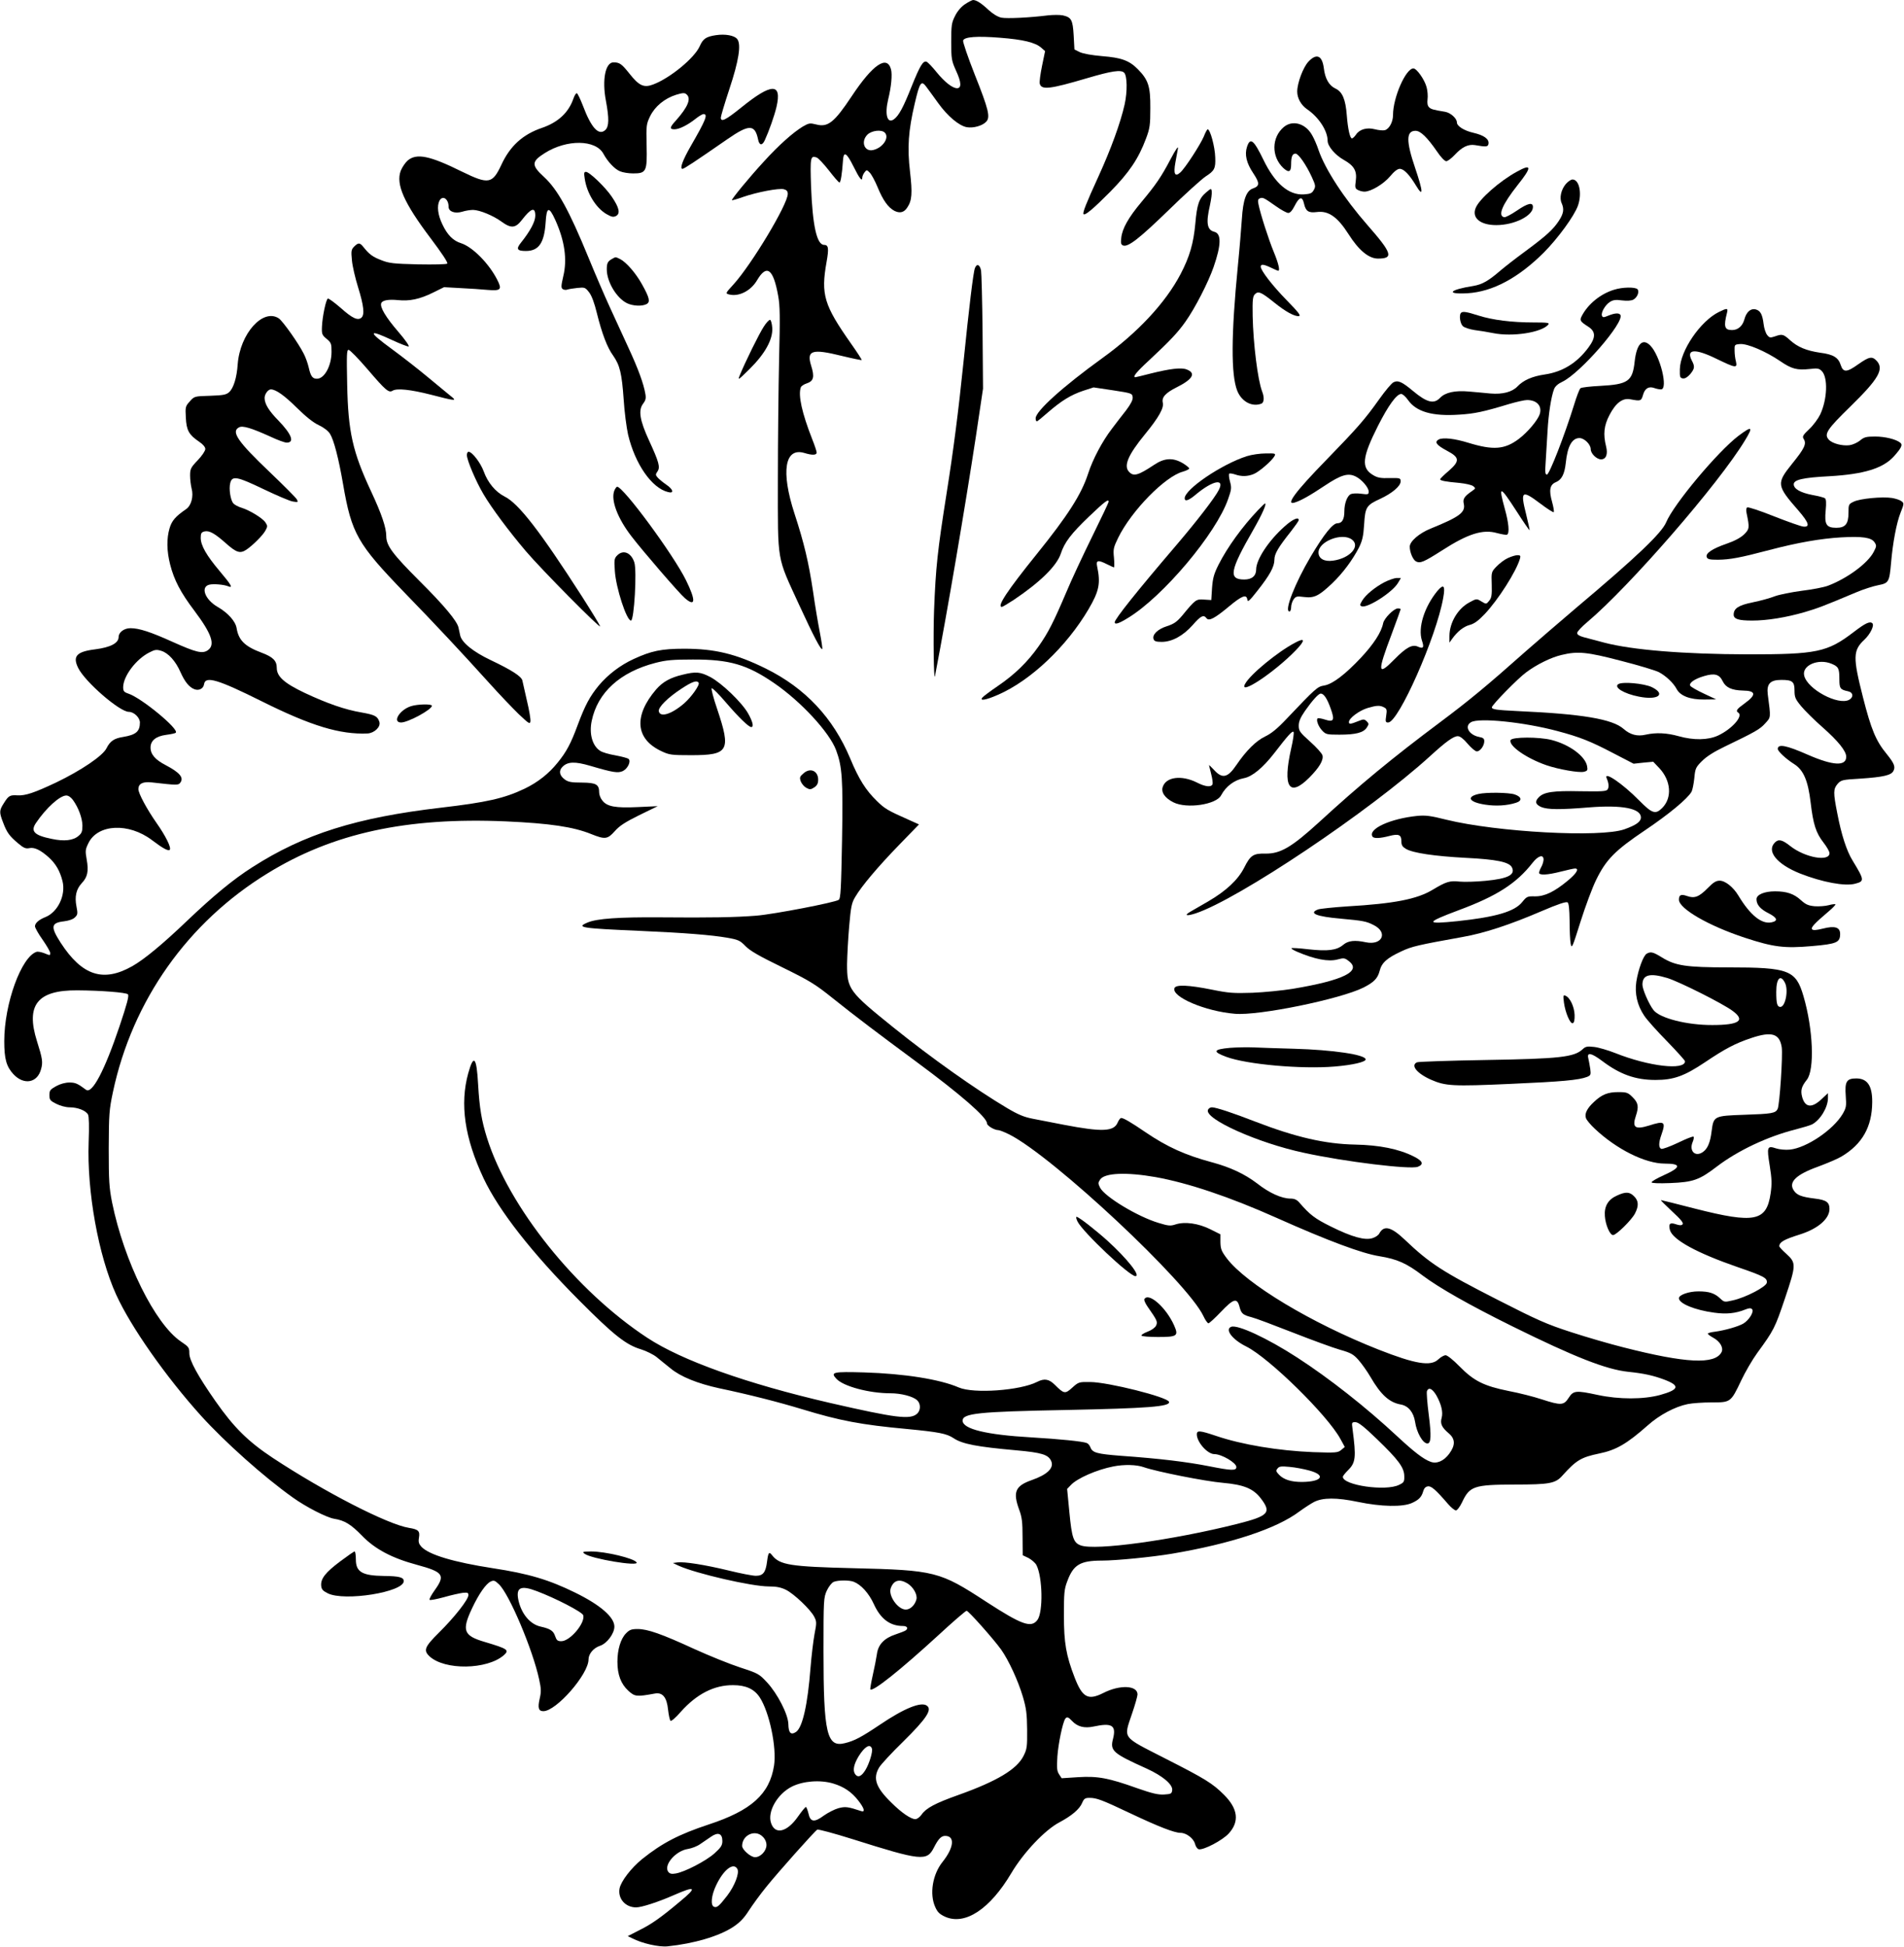 <?xml version="1.0" standalone="no"?>
<!DOCTYPE svg PUBLIC "-//W3C//DTD SVG 20010904//EN"
 "http://www.w3.org/TR/2001/REC-SVG-20010904/DTD/svg10.dtd">
<svg version="1.0" xmlns="http://www.w3.org/2000/svg"
 width="1252pt" height="1280pt" viewBox="0 0 1252 1280"
 preserveAspectRatio="xMidYMid meet">
<g transform="translate(0,1280) scale(0.1,-0.1)"
fill="#000000" stroke="none">
<path d="M6345 12772 c-25 -17 -50 -46 -65 -77 -23 -45 -25 -62 -25 -170 0
-114 2 -124 33 -193 34 -74 35 -112 5 -112 -30 0 -82 41 -134 105 -28 35 -58
66 -66 69 -23 9 -44 -27 -98 -161 -55 -139 -85 -195 -118 -218 -43 -30 -60 33
-37 130 21 85 28 165 19 199 -26 96 -120 32 -258 -176 -115 -173 -157 -207
-235 -186 -40 10 -47 9 -87 -14 -63 -38 -158 -122 -256 -230 -96 -104 -215
-249 -210 -254 2 -2 34 7 73 21 92 32 235 59 268 51 19 -5 26 -13 26 -31 0
-68 -236 -461 -356 -594 -55 -60 -55 -60 -29 -67 64 -16 143 24 184 95 63 106
106 74 138 -104 12 -66 13 -138 6 -415 -4 -184 -8 -544 -8 -800 0 -548 -9
-492 140 -817 96 -208 143 -298 152 -290 2 3 -5 52 -16 109 -11 56 -32 178
-45 271 -29 192 -58 315 -122 511 -90 277 -64 436 65 398 52 -16 81 -15 81 3
0 8 -13 47 -29 87 -68 173 -94 291 -75 342 3 8 21 20 40 26 44 15 51 42 28
115 -32 102 4 114 202 65 70 -17 129 -29 130 -27 2 2 -29 50 -70 108 -178 253
-199 322 -161 536 16 90 13 113 -16 113 -48 0 -76 126 -86 386 -6 190 -4 202
36 189 11 -3 47 -42 81 -85 34 -44 65 -80 70 -80 8 0 17 57 23 144 4 65 23 54
69 -38 40 -81 58 -103 58 -73 0 7 6 22 14 33 15 19 15 19 35 -1 11 -11 34 -53
51 -94 36 -88 70 -135 111 -157 36 -18 64 -11 85 22 31 46 34 94 18 234 -19
161 -11 271 31 450 33 141 43 155 77 108 13 -18 49 -66 78 -107 62 -86 136
-147 186 -157 44 -8 104 9 129 36 28 30 16 80 -76 311 -45 114 -79 214 -76
223 9 24 91 30 242 18 154 -12 231 -31 271 -65 l26 -23 -20 -97 c-11 -53 -18
-106 -15 -117 11 -43 67 -36 311 36 163 48 223 57 244 36 20 -20 22 -124 3
-209 -27 -120 -89 -291 -172 -473 -81 -177 -106 -240 -98 -248 10 -10 65 36
175 147 125 127 186 217 236 351 25 67 28 88 28 200 1 142 -13 185 -82 255
-56 57 -108 76 -235 86 -69 6 -124 16 -146 26 l-36 18 -5 92 c-6 103 -15 119
-71 132 -19 4 -63 4 -99 0 -119 -15 -267 -22 -305 -15 -24 5 -54 23 -84 50
-49 46 -81 66 -103 66 -7 -1 -31 -13 -53 -28z m-527 -844 c32 -32 -12 -99 -75
-114 -59 -15 -85 55 -39 101 28 27 92 35 114 13z"/>
<path d="M4709 12569 c-66 -10 -86 -23 -108 -73 -34 -77 -194 -209 -305 -251
-62 -24 -94 -9 -157 71 -51 64 -65 74 -105 74 -53 0 -76 -114 -50 -251 22
-118 21 -171 -4 -194 -43 -39 -92 14 -147 160 -17 44 -35 81 -40 82 -5 2 -15
-14 -22 -34 -32 -93 -100 -157 -208 -194 -126 -43 -209 -119 -266 -242 -59
-126 -84 -131 -258 -46 -214 106 -299 123 -358 74 -16 -14 -37 -45 -46 -68
-33 -88 21 -211 197 -444 73 -97 115 -160 109 -166 -5 -5 -86 -7 -193 -5 -161
4 -190 7 -242 28 -57 22 -78 38 -118 88 -22 27 -32 28 -59 1 -19 -19 -21 -29
-15 -89 3 -38 22 -119 41 -180 37 -119 44 -180 21 -199 -24 -20 -60 -3 -136
65 -41 35 -78 63 -84 61 -12 -4 -36 -116 -39 -185 -2 -49 1 -55 31 -80 30 -25
32 -32 32 -85 0 -91 -46 -177 -96 -177 -29 0 -41 16 -54 74 -6 26 -20 66 -32
89 -34 69 -140 218 -165 234 -104 68 -255 -101 -270 -302 -6 -88 -27 -156 -56
-183 -19 -17 -38 -21 -125 -24 -103 -3 -104 -3 -134 -37 -29 -32 -30 -37 -26
-107 4 -83 20 -112 86 -157 27 -18 42 -36 42 -49 0 -12 -22 -45 -50 -74 -46
-48 -50 -57 -50 -101 0 -26 5 -65 10 -85 14 -50 -2 -112 -36 -135 -71 -49 -94
-76 -109 -126 -20 -68 -19 -149 4 -239 26 -102 69 -184 159 -303 115 -153 140
-226 87 -261 -35 -23 -76 -13 -230 56 -146 66 -221 90 -277 90 -42 0 -78 -27
-78 -58 0 -40 -53 -68 -154 -81 -122 -15 -150 -45 -112 -122 45 -92 273 -289
333 -289 34 0 73 -38 73 -70 0 -59 -26 -81 -110 -95 -59 -9 -86 -27 -110 -75
-25 -50 -168 -146 -330 -224 -144 -68 -203 -88 -255 -85 -50 3 -59 -2 -90 -52
-30 -47 -31 -59 -4 -128 24 -64 41 -88 100 -137 34 -29 49 -35 72 -30 34 7 73
-12 128 -61 45 -41 73 -88 90 -156 23 -92 -31 -205 -114 -237 -42 -17 -67 -39
-67 -60 0 -9 22 -49 50 -88 27 -39 50 -78 50 -87 0 -18 1 -18 -41 -1 -19 7
-41 11 -49 8 -100 -33 -212 -341 -212 -587 0 -117 14 -167 60 -217 69 -74 158
-58 182 33 13 46 9 70 -27 184 -75 238 3 336 266 334 157 -1 320 -14 332 -26
9 -9 -6 -64 -55 -210 -98 -291 -180 -447 -220 -418 -56 42 -71 48 -110 48 -26
0 -60 -9 -87 -24 -39 -22 -44 -28 -44 -59 0 -31 5 -37 45 -57 25 -13 63 -23
87 -23 53 0 108 -21 122 -48 6 -12 8 -77 4 -180 -12 -325 64 -747 181 -1004
96 -211 327 -540 559 -797 157 -173 412 -401 602 -536 86 -62 223 -132 272
-140 69 -11 110 -36 183 -111 86 -89 198 -148 362 -192 173 -47 188 -67 117
-166 -23 -32 -38 -60 -34 -64 3 -4 45 4 93 17 48 14 104 26 125 29 32 3 37 1
37 -15 0 -29 -91 -145 -192 -245 -96 -95 -105 -118 -64 -157 99 -93 379 -89
489 7 38 34 26 42 -125 87 -140 41 -153 75 -84 221 45 96 92 162 122 176 21
10 28 8 55 -18 68 -64 223 -432 264 -624 14 -62 14 -84 4 -127 -14 -61 -8 -83
24 -83 85 0 297 243 297 340 0 37 33 76 76 90 45 15 94 80 94 126 0 62 -92
142 -257 223 -173 85 -306 125 -543 161 -258 40 -419 88 -469 141 -17 19 -21
31 -16 60 7 43 -3 54 -65 64 -140 22 -556 236 -896 460 -163 108 -256 200
-377 373 -116 166 -172 268 -172 315 0 37 -3 42 -55 77 -171 116 -374 527
-453 915 -19 97 -22 140 -22 355 1 227 3 254 28 372 128 600 491 1114 1016
1436 430 265 915 370 1566 342 291 -13 446 -36 564 -84 90 -36 106 -34 154 20
31 35 68 59 161 105 l121 59 -130 -6 c-149 -7 -203 3 -234 43 -12 14 -21 38
-21 52 0 54 -19 65 -113 66 -71 0 -91 4 -114 21 -35 26 -40 57 -14 83 34 34
81 36 183 6 149 -44 182 -49 214 -34 32 16 54 63 38 79 -6 6 -45 16 -87 24
-42 7 -87 20 -101 30 -51 33 -73 112 -55 197 39 187 187 321 419 381 70 18
113 22 245 22 242 1 357 -33 534 -154 177 -121 365 -324 409 -442 40 -108 46
-187 39 -592 -6 -323 -9 -383 -22 -392 -24 -17 -422 -94 -541 -104 -139 -11
-303 -14 -634 -11 -269 2 -415 -8 -476 -34 -79 -33 -44 -38 346 -55 295 -13
468 -27 572 -45 73 -13 84 -18 120 -55 30 -31 89 -65 241 -139 181 -89 216
-110 332 -203 150 -120 297 -231 550 -418 290 -214 465 -366 465 -405 0 -16
49 -45 75 -45 8 0 41 -13 73 -29 289 -147 1171 -972 1275 -1193 12 -26 27 -47
33 -48 6 0 43 34 82 75 83 87 106 94 122 36 12 -47 22 -56 80 -71 25 -6 147
-52 272 -101 125 -49 264 -100 310 -113 71 -20 88 -30 121 -67 21 -24 57 -74
79 -112 68 -117 124 -168 200 -181 49 -9 83 -51 93 -113 10 -71 51 -143 81
-143 24 0 27 49 9 189 -10 77 -15 146 -12 155 11 28 35 17 61 -26 34 -60 46
-112 36 -149 -11 -38 0 -63 46 -102 44 -37 45 -78 4 -134 -36 -49 -83 -69
-124 -53 -46 17 -106 63 -216 165 -208 194 -450 384 -660 520 -196 127 -392
218 -434 202 -44 -17 8 -85 100 -130 151 -76 533 -451 618 -607 l29 -53 -24
-20 c-22 -18 -35 -19 -184 -14 -227 9 -469 49 -639 107 -107 36 -126 37 -126
10 0 -51 70 -130 115 -130 48 0 145 -57 145 -85 0 -25 -32 -24 -178 5 -147 29
-328 51 -583 69 -153 12 -185 20 -198 54 -5 14 -16 27 -25 30 -28 11 -178 26
-364 37 -297 17 -452 55 -452 110 0 48 101 59 675 70 541 11 693 22 682 54
-10 31 -399 129 -518 130 -74 1 -77 0 -118 -37 -47 -43 -55 -41 -114 18 -39
39 -70 44 -117 20 -111 -57 -417 -79 -515 -37 -124 54 -359 91 -621 99 -207 6
-225 2 -184 -42 47 -50 216 -95 355 -95 70 0 148 -20 176 -46 24 -22 24 -66 0
-88 -45 -41 -139 -29 -571 70 -550 127 -976 279 -1204 429 -469 308 -911 860
-1054 1315 -35 112 -49 194 -58 350 -10 182 -29 203 -65 74 -56 -203 -24 -425
101 -691 100 -212 319 -492 630 -804 226 -227 307 -291 405 -320 35 -11 82
-34 104 -52 22 -18 62 -51 90 -73 66 -55 178 -100 320 -131 200 -42 391 -91
546 -138 246 -75 386 -102 690 -130 208 -20 260 -30 305 -60 58 -39 155 -57
412 -80 167 -15 211 -28 230 -70 21 -46 -25 -90 -128 -126 -108 -38 -125 -78
-82 -195 18 -48 22 -81 22 -179 l1 -120 38 -18 c20 -11 44 -31 52 -46 41 -79
45 -309 7 -361 -41 -55 -102 -33 -335 118 -308 201 -337 209 -877 222 -412 10
-482 21 -532 84 -21 27 -26 21 -34 -40 -9 -72 -26 -94 -74 -94 -21 0 -103 16
-180 35 -153 37 -290 59 -336 53 l-29 -4 38 -18 c116 -52 480 -136 592 -136
50 0 80 -6 113 -22 54 -27 162 -130 186 -177 16 -31 17 -39 2 -115 -8 -44 -20
-143 -26 -218 -19 -247 -53 -396 -96 -425 -34 -22 -49 -6 -50 53 -2 64 -71
198 -139 272 -53 57 -58 60 -177 99 -68 22 -204 77 -303 122 -215 99 -307 131
-372 131 -41 0 -54 -5 -77 -29 -35 -36 -56 -107 -56 -186 0 -85 23 -146 72
-191 43 -39 54 -40 175 -18 50 9 78 -25 86 -106 4 -35 11 -68 16 -73 5 -5 34
20 67 58 105 118 220 177 345 176 83 0 138 -25 174 -79 64 -97 113 -330 95
-449 -29 -188 -149 -296 -430 -388 -196 -65 -306 -122 -437 -227 -73 -59 -140
-147 -149 -194 -12 -66 38 -124 109 -124 36 0 147 36 249 81 144 63 154 52 40
-42 -125 -105 -187 -149 -268 -189 l-76 -39 29 -14 c65 -34 177 -59 233 -53
174 18 336 66 429 126 45 30 72 57 104 107 24 37 76 109 116 158 80 99 318
366 335 376 6 4 110 -24 231 -62 453 -143 490 -147 536 -56 29 57 48 77 74 77
66 0 58 -77 -17 -171 -66 -82 -87 -212 -48 -297 15 -34 29 -47 66 -64 131 -57
294 51 434 287 80 135 221 284 316 334 81 43 133 87 150 128 12 28 19 33 48
33 47 0 80 -12 276 -105 180 -85 283 -125 323 -125 38 0 85 -36 95 -72 4 -18
16 -34 25 -36 32 -6 156 59 197 104 71 78 61 162 -31 254 -75 75 -123 105
-389 240 -287 147 -272 126 -216 294 20 58 36 115 36 126 0 60 -116 65 -224
10 -101 -51 -138 -31 -189 100 -57 147 -71 230 -71 410 0 146 2 172 22 224 40
109 85 136 228 136 93 0 326 23 459 45 389 66 689 164 841 279 33 24 75 51 94
61 58 30 150 30 289 1 153 -32 295 -35 356 -7 46 21 63 39 74 78 5 18 15 29
30 31 22 4 52 -22 133 -116 20 -23 43 -42 52 -42 8 0 26 24 40 53 50 107 78
116 345 117 231 0 269 7 315 59 91 101 122 120 242 145 112 23 182 64 319 185
76 68 179 123 263 140 29 6 100 11 157 11 126 0 126 0 195 145 26 55 73 136
105 180 109 149 117 165 182 358 75 223 75 234 8 295 -25 22 -45 44 -45 49 1
27 30 44 135 77 120 38 195 103 195 168 0 44 -21 59 -96 68 -89 11 -119 23
-139 54 -36 54 15 104 160 156 59 22 128 51 153 66 137 81 202 195 203 358 1
108 -32 156 -105 156 -64 0 -76 -21 -69 -115 5 -67 3 -78 -20 -118 -62 -105
-238 -224 -348 -235 -28 -3 -68 1 -90 8 -59 20 -62 10 -42 -113 14 -88 15
-120 6 -183 -27 -184 -104 -200 -497 -100 -120 31 -221 56 -224 56 -4 0 29
-33 73 -74 58 -53 77 -77 69 -85 -7 -8 -19 -8 -43 0 -40 14 -51 4 -40 -38 18
-64 178 -151 444 -243 174 -60 197 -72 193 -103 -4 -27 -138 -97 -223 -116
-55 -13 -58 -12 -83 12 -37 35 -73 47 -144 47 -63 0 -128 -23 -128 -45 0 -35
105 -78 232 -95 80 -11 141 -5 205 21 25 10 36 10 44 2 15 -15 -19 -72 -58
-95 -33 -19 -119 -44 -185 -53 -27 -3 -48 -9 -48 -13 0 -4 16 -16 36 -27 45
-24 69 -67 54 -95 -44 -82 -233 -73 -645 32 -88 22 -243 67 -344 100 -161 52
-221 79 -480 211 -367 187 -448 239 -616 399 -88 83 -135 94 -165 39 -5 -11
-25 -25 -45 -31 -49 -16 -134 7 -273 76 -107 53 -138 77 -209 159 -16 18 -32
25 -57 25 -58 0 -140 37 -220 100 -82 62 -175 106 -298 139 -174 47 -292 100
-435 197 -98 67 -145 94 -161 94 -5 0 -15 -13 -22 -29 -25 -61 -102 -64 -353
-16 -73 14 -165 32 -206 40 -57 11 -96 27 -170 71 -204 121 -500 331 -746 529
-293 236 -305 252 -305 416 1 57 7 170 14 250 11 126 16 153 39 191 42 72 151
201 290 344 l130 134 -69 31 c-138 61 -157 73 -208 123 -73 71 -119 144 -175
279 -112 267 -295 463 -556 592 -195 96 -334 130 -535 130 -151 0 -217 -14
-334 -68 -87 -40 -167 -101 -228 -173 -60 -73 -90 -129 -139 -260 -45 -122
-74 -177 -133 -249 -57 -71 -129 -128 -216 -170 -134 -64 -250 -90 -550 -125
-556 -65 -900 -173 -1240 -391 -126 -80 -259 -190 -431 -354 -159 -152 -281
-253 -359 -297 -191 -108 -330 -63 -471 154 -68 106 -64 131 23 141 32 4 60
14 71 26 18 17 19 25 10 71 -13 66 -2 114 35 154 38 40 46 79 32 156 -10 57
-9 65 12 108 62 125 265 134 417 19 71 -54 108 -74 117 -64 13 12 -27 92 -87
177 -63 90 -119 194 -119 222 0 36 30 51 89 44 168 -19 174 -19 187 -1 24 33
-4 66 -97 115 -68 35 -99 71 -99 115 0 46 35 75 104 84 31 4 59 10 62 14 23
23 -226 229 -312 257 -29 10 -34 16 -34 43 1 72 85 184 173 228 35 18 46 20
78 10 46 -14 94 -67 126 -140 28 -63 57 -99 91 -112 30 -12 60 4 64 33 8 56
91 31 378 -112 327 -163 516 -220 698 -212 44 3 86 43 77 75 -12 38 -28 47
-118 63 -107 18 -225 59 -372 128 -135 64 -185 108 -185 165 0 47 -25 72 -100
100 -110 41 -151 82 -164 161 -7 45 -57 101 -125 140 -83 48 -114 131 -55 146
27 7 98 1 126 -11 32 -13 19 10 -58 101 -86 102 -124 168 -124 218 0 29 4 37
24 42 32 8 69 -13 144 -80 67 -59 91 -67 132 -40 42 28 111 97 126 127 14 25
14 31 -1 53 -18 27 -102 79 -157 96 -21 6 -45 19 -54 29 -18 21 -30 95 -20
133 12 50 44 44 215 -38 88 -42 176 -80 196 -83 35 -6 37 -5 27 14 -6 11 -86
91 -178 179 -209 199 -256 266 -203 294 24 14 82 -4 208 -61 46 -22 94 -39
106 -39 54 0 33 55 -54 145 -64 65 -91 110 -91 149 0 25 23 56 41 56 33 0 89
-40 169 -119 60 -59 109 -99 146 -116 34 -16 62 -38 74 -57 26 -42 57 -163 86
-331 56 -326 95 -393 404 -713 205 -211 376 -394 552 -589 69 -77 159 -171
199 -210 67 -63 74 -68 77 -47 2 13 -8 73 -23 135 -14 62 -28 122 -30 133 -6
27 -69 68 -208 134 -116 55 -191 116 -201 163 -3 15 -8 38 -11 51 -9 43 -97
148 -257 307 -176 176 -218 232 -218 294 0 56 -30 145 -100 295 -121 259 -151
391 -157 703 -4 195 -3 227 9 227 9 0 65 -58 127 -130 117 -137 138 -154 162
-139 28 18 120 8 253 -26 154 -40 170 -42 140 -17 -12 9 -81 67 -154 127 -73
61 -183 146 -243 190 -159 116 -159 134 0 60 54 -25 103 -44 110 -43 7 2 -23
45 -68 97 -82 95 -122 162 -112 188 8 19 47 26 110 20 76 -8 143 6 230 49 l73
36 107 -6 c60 -3 141 -8 180 -12 87 -7 96 2 62 68 -54 106 -162 215 -237 239
-52 16 -90 54 -123 124 -30 62 -37 121 -19 156 21 38 60 11 60 -41 0 -31 41
-46 89 -32 21 7 54 12 72 12 44 -1 132 -37 188 -78 62 -45 91 -42 132 11 61
79 89 89 89 29 0 -39 -34 -102 -94 -177 -34 -42 -26 -55 32 -55 85 0 121 53
130 188 6 103 22 107 63 17 62 -137 80 -260 53 -371 -15 -65 -15 -77 -3 -85 8
-5 21 -6 29 -3 8 3 38 8 66 11 49 5 52 4 78 -29 17 -22 35 -71 51 -137 33
-133 68 -226 107 -279 44 -63 57 -117 69 -287 5 -82 19 -187 29 -232 46 -194
156 -352 263 -378 41 -11 35 17 -12 49 -22 15 -47 36 -56 46 -15 17 -15 21 -2
40 20 28 10 63 -55 204 -61 132 -72 200 -39 242 16 21 20 35 15 63 -11 67 -47
166 -112 306 -35 77 -91 199 -124 270 -33 72 -95 216 -138 321 -128 312 -203
448 -293 531 -84 77 -83 101 6 157 144 91 334 89 385 -5 28 -52 74 -101 109
-115 18 -8 57 -14 86 -14 87 0 93 12 89 182 -3 134 -2 142 23 194 32 65 95
117 171 141 43 13 56 14 68 3 33 -27 10 -83 -70 -173 -41 -44 -42 -57 -9 -57
32 0 87 28 139 69 21 17 45 31 52 31 31 0 15 -39 -83 -209 -54 -94 -75 -151
-55 -151 10 0 77 44 295 195 143 99 181 99 202 -2 8 -40 27 -42 44 -5 28 61
63 160 77 219 37 160 -32 158 -232 -4 -103 -83 -134 -98 -134 -66 0 9 25 93
56 187 62 186 79 294 52 329 -18 24 -79 35 -139 26z m-4229 -5029 c36 -50 61
-118 62 -167 0 -38 -4 -51 -25 -68 -35 -31 -95 -38 -178 -20 -114 23 -140 50
-102 105 67 99 157 180 199 180 14 0 31 -12 44 -30z m7120 -2479 c211 -38 484
-129 795 -268 343 -153 562 -234 676 -252 116 -19 178 -46 284 -127 107 -80
303 -192 590 -334 409 -202 617 -284 763 -299 104 -11 162 -24 235 -51 106
-40 99 -66 -26 -101 -110 -30 -271 -30 -411 0 -144 31 -160 29 -191 -19 -32
-50 -50 -51 -177 -10 -51 17 -149 42 -218 55 -163 33 -229 66 -323 162 -41 42
-80 73 -91 73 -11 0 -32 -12 -48 -27 -50 -48 -151 -31 -393 64 -444 175 -870
432 -998 600 -36 48 -41 62 -42 107 l0 51 -66 33 c-78 39 -168 52 -229 32 -33
-11 -47 -10 -112 10 -137 41 -352 171 -384 231 -14 28 -14 33 0 54 29 44 172
50 366 16z m1455 -1723 c140 -135 178 -186 179 -242 1 -37 -2 -43 -34 -58 -87
-44 -370 -3 -370 53 0 5 15 24 34 43 51 50 54 86 30 269 -6 46 -6 47 19 47 19
0 56 -29 142 -112z m-1534 -184 c83 -29 404 -93 522 -103 134 -12 197 -37 246
-100 74 -96 55 -117 -154 -170 -426 -107 -935 -177 -1029 -141 -47 17 -58 50
-74 216 l-15 155 24 25 c41 45 172 102 280 123 71 14 153 12 200 -5z m1089
-22 c110 -30 84 -73 -45 -75 -73 -1 -124 15 -155 48 -20 21 -21 27 -9 41 11
14 25 15 79 10 36 -3 94 -14 130 -24z m-2997 -731 c49 -19 100 -75 133 -147
44 -97 106 -144 191 -144 27 0 37 -14 20 -28 -6 -5 -37 -17 -67 -27 -76 -25
-116 -67 -124 -131 -4 -27 -16 -89 -27 -137 -11 -49 -18 -91 -16 -94 17 -17
197 127 447 356 96 89 180 161 186 161 12 0 175 -183 227 -255 50 -71 111
-203 143 -310 22 -75 27 -111 28 -215 1 -115 -1 -129 -24 -175 -44 -87 -173
-165 -428 -256 -152 -54 -212 -86 -242 -129 -12 -17 -30 -30 -41 -30 -29 0
-91 42 -157 108 -103 100 -124 160 -81 232 11 19 82 96 158 170 153 151 192
210 156 236 -38 28 -149 -17 -309 -125 -119 -80 -167 -106 -229 -121 -120 -31
-142 62 -142 605 0 339 1 351 22 398 13 27 32 51 45 57 30 12 101 12 131 1z
m354 -11 c38 -23 67 -74 59 -105 -10 -38 -40 -67 -70 -67 -52 0 -116 91 -99
140 19 53 57 64 110 32z m-2437 -51 c125 -47 298 -137 305 -158 15 -50 -86
-171 -144 -171 -25 0 -31 6 -41 34 -11 34 -32 48 -95 62 -69 15 -126 83 -146
173 -18 84 14 101 121 60z m3520 -854 c35 -37 80 -49 141 -36 121 26 150 8
128 -80 -21 -80 -2 -96 222 -197 105 -48 171 -104 167 -141 -3 -24 -8 -26 -54
-29 -39 -2 -78 7 -175 41 -190 68 -261 81 -390 73 l-108 -7 -17 26 c-14 22
-16 41 -11 118 6 84 34 218 51 246 11 16 20 14 46 -14z m-1317 -180 c8 -19
-17 -101 -43 -143 -26 -42 -49 -51 -67 -26 -17 24 -9 65 24 119 39 62 74 83
86 50z m-253 -231 c69 -21 120 -55 164 -112 39 -50 47 -78 19 -69 -88 29 -104
31 -150 19 -25 -7 -68 -29 -95 -48 -63 -47 -90 -44 -102 14 -6 23 -13 42 -17
42 -4 0 -27 -28 -51 -62 -72 -104 -152 -123 -178 -43 -25 75 42 191 137 239
74 37 187 46 273 20z m-730 -378 c0 -28 -9 -42 -52 -81 -56 -50 -195 -122
-254 -132 -28 -5 -40 -2 -50 11 -32 44 49 138 129 150 25 4 62 18 81 32 20 13
52 35 72 49 46 32 74 21 74 -29z m265 29 c16 -15 25 -36 25 -55 0 -39 -39 -80
-75 -80 -29 0 -85 49 -85 74 0 72 86 111 135 61z m-166 -213 c14 -27 -18 -111
-68 -176 -53 -68 -67 -80 -86 -72 -24 9 -18 75 14 141 49 104 115 154 140 107z"/>
<path d="M8604 12395 c-35 -37 -74 -141 -74 -197 0 -44 26 -90 66 -117 76 -52
134 -141 134 -207 0 -35 50 -94 106 -125 69 -39 88 -73 79 -139 -6 -42 -4 -50
14 -59 11 -6 30 -11 43 -11 43 0 126 50 169 101 26 32 49 49 63 49 27 0 63
-37 107 -110 49 -81 48 -43 -5 114 -61 179 -60 246 2 246 33 0 77 -43 142
-137 24 -36 50 -63 60 -63 9 0 33 18 54 40 50 54 90 73 135 66 75 -13 86 -12
89 10 4 30 -30 55 -100 71 -61 14 -108 44 -108 68 0 27 -42 64 -78 70 -79 13
-93 17 -106 31 -9 9 -12 27 -9 51 3 21 0 57 -6 79 -13 50 -65 124 -87 124 -50
0 -134 -191 -134 -306 0 -46 -25 -92 -54 -100 -13 -3 -42 0 -65 6 -53 14 -102
0 -125 -36 -9 -13 -21 -24 -26 -24 -13 0 -27 62 -34 152 -8 105 -29 155 -75
176 -42 20 -68 65 -76 134 -11 84 -48 99 -101 43z"/>
<path d="M8442 11965 c-81 -68 -83 -194 -4 -269 37 -34 52 -27 52 24 0 50 8
70 29 70 19 0 70 -73 107 -154 25 -54 26 -62 13 -85 -12 -22 -23 -26 -66 -29
-99 -6 -190 72 -265 227 -64 132 -87 150 -108 86 -17 -51 -4 -107 41 -174 43
-65 43 -84 -2 -100 -44 -15 -65 -74 -73 -201 -4 -58 -15 -195 -26 -305 -45
-458 -46 -720 -4 -825 29 -71 97 -107 158 -84 18 7 21 41 5 81 -29 77 -58 312
-62 495 -2 109 1 130 15 144 22 22 41 14 127 -55 74 -60 135 -93 162 -89 15 2
-2 24 -80 104 -95 97 -171 196 -171 221 0 18 20 16 68 -7 22 -11 44 -20 47
-20 13 0 2 48 -29 123 -34 82 -89 253 -101 315 -5 24 -3 33 9 38 20 8 27 4
105 -51 35 -25 72 -45 82 -45 12 0 26 15 40 43 33 65 52 70 64 17 11 -49 30
-61 84 -54 76 10 136 -32 208 -145 67 -106 133 -161 194 -161 104 0 94 34 -69
220 -154 176 -278 366 -322 494 -10 31 -29 75 -42 97 -43 78 -129 102 -186 54z"/>
<path d="M7916 11903 c-23 -54 -123 -209 -155 -237 -35 -32 -46 -9 -32 66 6
35 14 77 17 93 3 18 -16 -9 -48 -70 -63 -120 -98 -170 -193 -284 -84 -100
-126 -174 -132 -235 -4 -34 -2 -44 12 -50 33 -12 106 45 300 233 105 103 215
202 243 221 58 37 66 53 63 125 -2 70 -33 185 -50 185 -3 0 -15 -21 -25 -47z"/>
<path d="M9974 11671 c-112 -61 -246 -179 -270 -237 -28 -66 29 -114 135 -114
118 0 241 61 241 119 0 33 -33 26 -106 -24 -37 -25 -74 -45 -83 -43 -44 9 -13
83 89 212 95 119 93 142 -6 87z"/>
<path d="M3845 11625 c14 -95 73 -191 142 -232 35 -20 46 -22 64 -13 29 16 21
54 -27 125 -41 62 -148 165 -171 165 -13 0 -14 -8 -8 -45z"/>
<path d="M10296 11590 c-31 -37 -43 -92 -27 -126 17 -39 13 -67 -18 -115 -38
-58 -83 -99 -221 -201 -63 -46 -137 -104 -164 -127 -79 -68 -119 -91 -178
-101 -159 -25 -184 -56 -39 -48 166 10 334 100 502 267 95 96 200 240 225 309
28 80 9 172 -36 172 -10 0 -30 -14 -44 -30z"/>
<path d="M7931 11535 c-47 -40 -60 -79 -71 -205 -12 -130 -37 -217 -97 -332
-99 -189 -282 -385 -514 -552 -260 -188 -439 -349 -439 -396 0 -11 3 -20 8
-20 4 0 36 26 72 58 89 77 152 116 233 143 l68 22 127 -19 c123 -19 127 -20
130 -45 2 -18 -11 -43 -42 -85 -25 -32 -68 -87 -94 -122 -63 -82 -126 -200
-157 -296 -44 -136 -133 -275 -337 -528 -196 -243 -265 -348 -230 -348 5 0 39
21 78 46 173 116 282 223 309 303 25 76 68 132 187 246 105 100 128 117 128
96 0 -5 -49 -108 -108 -228 -59 -120 -137 -286 -171 -368 -84 -197 -118 -264
-182 -355 -71 -101 -156 -184 -266 -259 -50 -34 -97 -69 -103 -77 -21 -24 23
-17 102 18 215 93 452 318 596 563 70 120 80 169 56 283 -8 39 7 42 66 12 22
-11 42 -20 45 -20 3 0 3 28 0 63 -6 57 -3 68 28 132 87 177 308 403 425 434
23 7 42 16 42 21 0 5 -20 21 -43 35 -65 38 -121 34 -188 -11 -102 -68 -134
-78 -163 -48 -40 39 -10 111 103 249 91 111 126 174 117 208 -8 35 18 64 92
101 106 53 128 93 65 117 -35 14 -109 5 -234 -26 -54 -14 -100 -25 -103 -25
-21 0 6 34 92 113 135 126 188 182 237 252 62 87 150 258 185 359 51 147 52
220 5 232 -48 12 -56 58 -29 174 8 38 14 79 12 91 -3 22 -4 22 -37 -6z"/>
<path d="M4025 11098 c-29 -16 -35 -28 -35 -69 0 -82 65 -190 134 -223 39 -18
98 -21 128 -5 25 14 19 41 -30 129 -41 74 -103 145 -143 166 -33 16 -29 16
-54 2z"/>
<path d="M6411 11038 c-11 -26 -39 -261 -76 -624 -32 -312 -66 -578 -110 -854
-60 -380 -72 -488 -83 -775 -6 -161 -2 -472 6 -430 84 438 198 1110 269 1575
l47 315 -3 373 c-2 205 -7 387 -10 404 -8 39 -28 47 -40 16z"/>
<path d="M10613 10895 c-89 -27 -172 -95 -212 -173 -15 -28 -10 -36 40 -68 53
-33 54 -72 3 -140 -75 -101 -170 -159 -286 -176 -83 -12 -141 -38 -179 -78
-35 -37 -98 -54 -179 -47 -36 4 -100 9 -142 13 -91 8 -155 -6 -189 -42 -40
-42 -86 -31 -177 45 -74 62 -100 73 -130 57 -12 -6 -54 -56 -93 -111 -96 -135
-145 -190 -344 -395 -208 -213 -275 -304 -212 -284 40 12 99 45 198 111 108
72 155 86 206 59 39 -20 83 -72 83 -98 0 -19 -4 -20 -50 -14 -29 4 -58 2 -69
-3 -23 -13 -41 -61 -41 -113 0 -52 -15 -78 -45 -78 -31 0 -88 -71 -175 -217
-104 -175 -178 -363 -141 -363 6 0 11 12 11 28 0 15 7 38 16 51 15 21 22 22
70 16 66 -8 96 7 183 89 71 68 134 153 177 236 22 45 29 73 34 152 7 115 15
127 107 169 77 36 133 83 133 114 0 22 -3 23 -72 22 -58 -2 -80 2 -108 19 -81
47 -74 116 31 324 69 136 123 210 153 210 9 0 29 -18 44 -39 54 -78 160 -109
337 -97 99 6 158 18 329 70 48 14 101 26 117 26 65 0 100 -39 84 -92 -13 -40
-78 -118 -137 -163 -94 -71 -169 -76 -333 -26 -90 28 -166 36 -194 22 -31 -17
-16 -37 55 -75 83 -44 84 -67 10 -132 -31 -26 -56 -51 -56 -55 0 -9 36 -16
127 -24 39 -4 80 -13 90 -21 17 -14 17 -15 -7 -32 -51 -35 -62 -52 -55 -83 13
-57 -25 -86 -217 -164 -75 -30 -138 -84 -138 -119 0 -37 21 -86 41 -97 28 -14
50 -5 171 72 172 111 270 141 363 114 31 -8 60 -13 65 -10 17 10 11 77 -15
170 -43 157 -33 154 76 -14 46 -72 85 -128 87 -127 1 2 -9 50 -23 106 -39 154
-28 161 94 69 45 -34 84 -59 88 -56 3 4 -2 34 -11 67 -22 77 -15 114 25 130
38 16 57 53 65 127 11 109 41 163 90 163 32 0 74 -42 74 -73 0 -29 39 -67 68
-67 33 0 46 34 33 85 -20 80 -14 137 22 206 41 79 86 114 137 104 69 -13 72
-12 84 29 12 43 38 58 74 45 13 -5 33 -9 44 -9 49 0 -5 223 -71 289 -50 50
-89 11 -102 -105 -14 -131 -43 -151 -227 -161 -64 -3 -122 -10 -129 -15 -7 -5
-26 -55 -43 -111 -61 -197 -162 -457 -178 -457 -12 0 -13 15 -8 88 3 48 8 137
12 197 6 112 24 228 43 277 7 18 26 35 54 48 118 56 411 393 382 440 -9 14
-37 12 -79 -5 -31 -13 -37 -13 -42 -1 -8 20 20 70 52 91 21 13 38 16 80 10 33
-4 61 -2 74 5 26 14 41 51 28 68 -13 16 -100 15 -155 -3z m-1725 -1641 c61
-43 -10 -125 -123 -140 -57 -8 -95 13 -95 54 0 72 153 132 218 86z"/>
<path d="M11303 10749 c-122 -60 -254 -254 -257 -376 -1 -52 1 -58 20 -61 14
-2 30 8 48 28 30 37 32 50 10 91 -38 75 23 79 165 9 124 -60 136 -62 126 -17
-5 17 -9 50 -9 72 -1 39 0 40 36 43 48 4 169 -48 262 -111 77 -53 112 -62 196
-53 51 6 62 4 79 -13 42 -42 37 -186 -10 -286 -13 -27 -45 -71 -72 -96 -43
-41 -47 -49 -36 -66 19 -31 5 -61 -76 -161 -105 -131 -104 -143 42 -310 68
-79 77 -109 30 -104 -16 2 -102 32 -193 68 -90 36 -169 62 -175 58 -7 -4 -8
-19 -4 -38 20 -96 19 -104 -16 -139 -23 -22 -61 -43 -116 -62 -93 -32 -140
-63 -130 -88 5 -14 20 -17 74 -17 79 1 145 13 338 64 187 49 337 75 471 83
142 8 199 -1 220 -32 14 -21 14 -27 -5 -63 -38 -74 -172 -174 -301 -223 -26
-10 -104 -25 -171 -33 -68 -9 -148 -25 -178 -36 -30 -12 -95 -30 -145 -40 -94
-19 -126 -40 -126 -81 0 -29 32 -39 122 -39 97 0 222 20 346 56 82 24 125 40
336 129 49 21 116 42 148 48 68 13 72 22 83 147 11 130 36 263 62 328 24 61
24 64 6 77 -10 8 -38 17 -62 21 -63 10 -210 -4 -251 -24 -34 -16 -35 -19 -35
-73 0 -74 -21 -99 -80 -99 -66 0 -79 22 -70 114 5 53 3 76 -6 81 -6 4 -44 14
-83 21 -77 15 -121 40 -121 70 0 30 61 44 234 53 228 13 353 52 424 130 49 55
60 76 43 90 -27 23 -101 41 -166 41 -59 0 -73 -4 -99 -26 -17 -14 -48 -28 -69
-31 -48 -6 -114 11 -137 37 -32 36 -12 67 145 220 184 180 220 244 170 298
-30 31 -48 28 -121 -23 -75 -54 -99 -55 -115 -5 -16 50 -49 70 -135 81 -89 13
-149 37 -200 84 -43 39 -51 40 -99 23 -30 -10 -35 -9 -50 10 -9 11 -20 43 -23
71 -8 64 -21 89 -53 97 -32 8 -61 -17 -74 -67 -12 -43 -42 -69 -81 -69 -49 0
-56 23 -33 113 8 32 2 33 -53 6z"/>
<path d="M9607 10743 c-14 -14 -6 -70 12 -87 10 -10 45 -21 77 -26 33 -4 87
-13 122 -20 128 -26 320 4 363 56 10 12 -6 14 -97 14 -142 0 -271 16 -364 46
-78 25 -102 28 -113 17z"/>
<path d="M5022 10652 c-29 -44 -120 -228 -157 -318 -15 -37 -12 -35 65 41 101
100 153 194 148 270 -2 27 -8 50 -14 52 -6 2 -25 -18 -42 -45z"/>
<path d="M11432 9935 c-136 -103 -426 -449 -476 -569 -30 -71 -192 -226 -596
-566 -107 -91 -253 -217 -325 -280 -260 -231 -374 -325 -565 -468 -313 -234
-527 -410 -798 -659 -179 -163 -252 -206 -350 -205 -81 2 -100 -11 -141 -93
-41 -80 -118 -152 -236 -221 -47 -27 -99 -57 -116 -67 -45 -26 -29 -32 33 -12
281 93 1145 672 1543 1035 104 95 153 130 181 130 15 0 37 -17 65 -50 23 -27
50 -50 60 -50 22 0 49 37 49 67 0 17 -7 23 -34 28 -67 13 -99 71 -53 97 53 31
350 0 567 -58 147 -39 218 -67 365 -144 l137 -71 64 7 65 6 39 -41 c78 -82 87
-196 20 -263 -44 -44 -66 -37 -150 48 -111 113 -237 198 -215 147 14 -33 16
-58 6 -73 -9 -13 -37 -14 -179 -12 -179 4 -239 -5 -273 -39 -28 -28 -23 -48
16 -65 42 -17 124 -18 316 -2 216 17 339 -7 339 -66 0 -28 -30 -50 -108 -78
-156 -56 -838 -19 -1172 63 -103 26 -136 30 -190 25 -178 -18 -326 -86 -295
-136 9 -14 50 -12 111 4 62 16 79 8 79 -35 0 -26 7 -36 30 -50 46 -27 188 -48
395 -59 200 -10 282 -27 301 -61 26 -50 -24 -76 -174 -90 -61 -6 -138 -8 -169
-5 -66 7 -88 0 -178 -54 -103 -62 -254 -91 -561 -109 -91 -6 -177 -15 -192
-20 -65 -25 -10 -47 152 -61 143 -13 166 -17 214 -42 96 -48 56 -135 -51 -113
-74 16 -117 11 -150 -17 -43 -36 -101 -43 -229 -29 -58 7 -108 10 -111 7 -2
-3 15 -14 39 -24 115 -49 204 -66 264 -50 40 11 48 10 72 -9 91 -67 -31 -128
-367 -184 -69 -11 -188 -23 -265 -26 -124 -4 -155 -2 -268 21 -150 30 -235 34
-244 10 -22 -57 202 -153 397 -169 156 -14 692 96 845 172 69 35 94 60 107
110 13 53 48 85 144 129 68 32 108 41 402 94 143 25 312 81 517 169 112 48
164 65 173 58 8 -6 12 -44 13 -121 0 -61 3 -128 7 -150 7 -36 11 -27 65 145
32 101 78 225 103 275 65 133 124 193 322 326 156 105 279 207 305 253 6 11
14 51 18 88 6 64 9 72 50 113 30 30 78 61 149 95 203 98 232 114 267 153 38
42 38 32 17 192 -8 68 16 94 89 94 73 0 87 -11 87 -70 0 -43 5 -56 43 -102 24
-29 87 -92 142 -140 102 -90 155 -156 155 -193 0 -64 -87 -59 -250 12 -145 64
-200 74 -200 39 0 -15 53 -65 107 -99 62 -39 92 -109 109 -253 17 -144 35
-200 85 -264 21 -27 39 -58 39 -69 0 -58 -160 -30 -257 46 -54 43 -78 48 -102
24 -57 -57 13 -143 166 -204 145 -57 295 -85 361 -67 63 16 62 24 -16 152 -40
65 -74 171 -101 312 -27 136 -26 159 2 192 23 26 30 28 151 35 148 10 202 22
216 50 15 27 6 50 -44 112 -71 86 -102 161 -156 373 -67 264 -66 308 10 379
38 36 66 93 52 107 -16 16 -47 1 -125 -59 -172 -131 -241 -145 -692 -145 -426
1 -763 29 -946 77 -52 14 -113 30 -136 36 -29 8 -43 17 -42 28 0 9 30 41 66
71 278 234 867 912 1038 1196 55 90 46 96 -43 29z m-771 -1480 c114 -29 226
-63 247 -74 46 -24 96 -71 117 -111 24 -45 88 -70 181 -69 l79 1 -81 38 c-45
21 -85 44 -89 51 -12 18 28 46 90 64 70 21 101 12 123 -34 20 -41 59 -59 132
-61 88 -1 91 -28 10 -86 -50 -36 -58 -48 -40 -59 35 -22 -41 -108 -133 -151
-66 -30 -159 -32 -259 -4 -79 22 -149 25 -216 10 -55 -13 -102 -1 -146 38 -74
65 -273 98 -696 117 -142 7 -170 11 -170 25 0 15 172 191 226 230 68 51 163
98 232 114 107 26 168 20 393 -39z m1383 -19 c45 -19 51 -30 51 -100 0 -62 5
-70 58 -81 33 -7 37 -39 6 -56 -72 -38 -273 69 -295 158 -18 68 92 116 180 79z
m-1894 -1288 c-1 -13 -7 -34 -15 -48 -8 -14 -14 -31 -15 -37 0 -19 55 -16 145
7 43 11 84 20 92 20 29 0 10 -32 -48 -80 -88 -73 -152 -104 -216 -103 -49 1
-54 -1 -83 -37 -50 -63 -173 -99 -425 -126 -215 -22 -214 -11 7 72 251 93 380
176 486 312 37 47 72 57 72 20z"/>
<path d="M10641 8302 c-31 -21 38 -63 136 -82 125 -25 180 15 86 62 -52 25
-195 38 -222 20z"/>
<path d="M3070 9808 c0 -33 59 -172 108 -255 53 -91 171 -249 281 -378 101
-119 496 -518 487 -492 -3 10 -58 100 -122 200 -272 423 -413 606 -505 652
-61 31 -111 91 -138 165 -21 58 -77 130 -100 130 -6 0 -11 -10 -11 -22z"/>
<path d="M8199 9801 c-166 -53 -409 -218 -409 -277 0 -24 27 -15 76 27 110 91
189 106 148 27 -26 -51 -144 -204 -278 -361 -260 -304 -406 -487 -406 -508 0
-17 27 -9 88 29 229 139 580 555 658 782 22 62 23 74 12 114 -7 25 -9 48 -5
52 3 3 20 1 38 -5 43 -15 83 -14 124 3 36 15 120 88 136 118 9 17 4 18 -58 17
-37 0 -93 -8 -124 -18z"/>
<path d="M4039 9573 c-23 -62 22 -181 114 -300 72 -94 315 -376 350 -405 71
-62 74 -17 8 117 -82 167 -412 615 -453 615 -4 0 -13 -12 -19 -27z"/>
<path d="M8274 9448 c-105 -110 -202 -244 -261 -360 -30 -60 -38 -87 -43 -153
l-5 -80 -47 3 c-53 4 -57 1 -145 -106 -35 -41 -54 -54 -100 -69 -61 -19 -99
-57 -87 -86 4 -13 18 -17 53 -17 68 0 141 40 204 111 53 61 72 70 91 44 16
-20 53 -1 150 80 83 69 113 80 118 43 2 -19 14 -9 67 59 80 101 111 157 111
203 0 39 25 81 110 188 27 35 50 67 50 73 0 23 -41 5 -93 -42 -105 -93 -187
-218 -187 -283 0 -42 -28 -66 -78 -66 -106 0 -96 57 61 330 57 100 88 170 75
170 -2 0 -22 -19 -44 -42z"/>
<path d="M4059 9149 c-20 -20 -21 -29 -16 -103 7 -110 77 -326 106 -326 21 0
40 328 22 383 -21 64 -73 85 -112 46z"/>
<path d="M9915 9131 c-22 -10 -55 -35 -74 -55 -34 -35 -35 -37 -32 -119 2 -69
-1 -88 -17 -107 -19 -23 -19 -23 -51 -4 -31 19 -32 19 -78 -6 -76 -40 -131
-132 -132 -220 l0 -45 17 24 c35 49 75 81 115 92 31 8 57 27 100 72 89 94 208
281 232 365 5 18 2 22 -17 22 -13 0 -41 -9 -63 -19z"/>
<path d="M9105 8973 c-65 -34 -125 -84 -148 -122 -16 -27 -16 -32 -3 -37 37
-14 203 92 239 154 l19 32 -29 0 c-15 -1 -50 -13 -78 -27z"/>
<path d="M9451 8914 c-86 -106 -128 -241 -101 -325 16 -46 9 -56 -25 -41 -38
18 -78 -4 -155 -82 -112 -114 -115 -89 -19 165 32 87 59 160 59 163 0 4 -8 6
-18 6 -26 0 -91 -65 -97 -98 -12 -59 -62 -136 -144 -224 -106 -113 -189 -176
-244 -185 -44 -7 -54 -16 -247 -219 -61 -65 -101 -97 -141 -116 -59 -28 -124
-92 -190 -189 -56 -83 -92 -90 -145 -32 -19 20 -34 35 -34 32 0 -2 7 -28 14
-57 8 -30 12 -60 9 -68 -8 -21 -48 -17 -104 12 -99 49 -201 37 -223 -29 -13
-35 14 -74 70 -102 88 -44 283 -15 314 47 31 58 86 100 150 112 54 10 124 68
198 163 94 122 119 149 128 141 4 -5 -3 -54 -16 -110 -57 -253 -13 -323 120
-190 65 66 94 114 86 146 -3 12 -39 53 -81 90 -68 61 -75 71 -75 105 0 28 11
53 41 97 50 71 89 114 104 114 20 0 42 -33 65 -98 28 -78 21 -92 -40 -72 -22
7 -43 10 -46 7 -11 -11 5 -53 30 -80 24 -25 30 -27 113 -27 108 0 158 13 180
46 15 23 15 26 0 42 -15 14 -21 15 -50 3 -58 -23 -67 -24 -67 -8 0 25 67 75
122 92 61 18 82 19 110 4 17 -9 19 -17 13 -55 -6 -39 -4 -44 13 -44 68 0 317
563 362 819 15 82 3 95 -39 45z"/>
<path d="M8515 8574 c-114 -60 -293 -207 -327 -269 -48 -84 187 70 331 218 66
68 64 88 -4 51z"/>
<path d="M4488 8364 c-81 -19 -130 -47 -173 -96 -150 -175 -137 -327 35 -407
51 -24 65 -26 195 -26 247 0 263 29 171 303 -25 73 -41 134 -36 137 5 3 47
-39 93 -93 86 -100 150 -162 167 -162 18 0 10 35 -21 90 -41 72 -172 198 -247
238 -66 35 -96 38 -184 16z m106 -53 c9 -14 -48 -94 -95 -135 -83 -72 -159
-95 -167 -52 -5 25 57 88 147 147 71 47 104 59 115 40z"/>
<path d="M2702 8157 c-75 -24 -125 -107 -64 -107 47 1 202 85 202 110 0 13
-96 11 -138 -3z"/>
<path d="M9933 7934 c-14 -37 105 -120 236 -165 78 -27 215 -51 246 -43 24 6
26 10 21 38 -13 65 -116 141 -233 171 -81 21 -261 21 -270 -1z"/>
<path d="M5284 7716 c-25 -21 -27 -27 -19 -52 6 -16 22 -35 36 -43 24 -13 29
-13 53 2 19 13 26 26 26 51 0 58 -52 81 -96 42z"/>
<path d="M9722 7580 c-83 -19 -61 -54 43 -70 71 -11 143 -7 203 12 43 13 39
39 -8 55 -39 13 -187 15 -238 3z"/>
<path d="M11228 6960 c-56 -57 -86 -68 -134 -51 -40 14 -54 8 -54 -24 0 -59
196 -172 433 -250 189 -62 260 -71 442 -55 163 14 185 24 185 80 0 44 -35 55
-113 35 -44 -11 -64 -12 -71 -5 -11 11 14 38 113 122 25 21 42 40 40 43 -3 2
-23 0 -44 -6 -22 -6 -63 -9 -92 -7 -42 4 -59 11 -92 41 -45 41 -93 57 -169 57
-71 0 -122 -22 -122 -52 0 -36 26 -66 81 -93 56 -29 63 -50 17 -59 -65 -13
-140 48 -217 176 -33 55 -86 98 -123 98 -24 0 -42 -11 -80 -50z"/>
<path d="M10828 6530 c-22 -13 -55 -102 -68 -183 -12 -79 6 -157 52 -225 17
-26 85 -102 150 -168 65 -67 118 -126 118 -131 0 -62 -238 -34 -457 53 -48 19
-112 38 -141 41 -45 5 -56 3 -75 -15 -56 -52 -148 -63 -642 -71 -236 -4 -438
-11 -447 -15 -45 -20 0 -74 93 -115 94 -41 142 -44 520 -27 342 15 450 25 505
46 24 10 26 14 21 53 -4 23 -9 54 -13 70 -10 41 20 35 91 -18 118 -89 219
-125 351 -125 119 0 189 25 325 116 132 89 201 125 303 159 136 46 188 30 202
-60 8 -54 -14 -382 -27 -406 -14 -28 -38 -32 -217 -38 -202 -7 -204 -8 -217
-108 -9 -75 -27 -117 -59 -138 -49 -33 -90 8 -66 66 7 16 10 33 6 36 -3 4 -49
-14 -102 -40 -53 -25 -102 -43 -110 -40 -18 7 -18 40 1 93 30 86 21 93 -82 60
-91 -28 -112 -13 -86 64 20 60 16 85 -21 122 -31 31 -39 34 -95 34 -69 0 -108
-16 -159 -64 -47 -43 -64 -79 -53 -108 5 -13 31 -44 58 -69 142 -134 331 -229
460 -229 111 0 108 -25 -8 -77 -44 -20 -79 -40 -79 -46 0 -6 46 -8 123 -5 150
6 191 20 307 109 138 105 333 197 515 243 50 13 100 28 111 34 54 29 104 112
104 173 l0 32 -45 -42 c-63 -58 -106 -52 -125 18 -11 43 -4 68 31 112 52 65
42 332 -22 550 -50 171 -95 189 -494 189 -279 0 -348 11 -436 65 -60 37 -74
40 -101 25z m136 -160 c80 -25 363 -167 429 -216 86 -63 44 -93 -133 -93 -166
-1 -346 45 -387 98 -30 38 -73 137 -73 167 0 66 48 79 164 44z m773 -31 c25
-48 3 -159 -30 -159 -21 0 -27 22 -27 99 0 89 28 118 57 60z"/>
<path d="M10284 6208 c9 -66 41 -141 58 -135 9 3 13 22 12 55 -2 54 -31 115
-61 126 -14 6 -15 0 -9 -46z"/>
<path d="M8088 5911 c-110 -10 -117 -25 -25 -59 134 -50 493 -82 712 -64 120
10 205 30 205 47 0 31 -217 63 -470 70 -107 3 -229 7 -270 9 -41 2 -110 0
-152 -3z"/>
<path d="M7943 5503 c-23 -60 330 -218 631 -282 270 -59 700 -111 749 -92 41
16 33 38 -25 67 -98 50 -228 76 -388 79 -196 4 -389 48 -656 151 -149 58 -259
94 -285 94 -11 0 -23 -8 -26 -17z"/>
<path d="M10633 4940 c-59 -26 -85 -71 -80 -135 4 -58 33 -125 54 -125 21 0
122 99 144 142 26 50 24 84 -6 113 -29 30 -56 31 -112 5z"/>
<path d="M7086 4768 c37 -71 341 -358 380 -358 37 0 -54 115 -185 234 -84 75
-188 156 -202 156 -5 0 -2 -14 7 -32z"/>
<path d="M7525 4259 c-4 -5 6 -28 22 -51 63 -90 66 -98 55 -123 -6 -13 -29
-30 -56 -40 -25 -10 -43 -21 -40 -26 3 -5 52 -9 108 -9 127 0 137 7 107 75
-52 118 -168 221 -196 174z"/>
<path d="M2236 2534 c-96 -72 -128 -113 -124 -159 2 -24 11 -34 43 -50 110
-55 500 8 500 80 0 25 -30 33 -131 34 -142 2 -184 26 -184 108 0 29 -4 53 -8
53 -5 0 -48 -30 -96 -66z"/>
<path d="M3844 2585 c43 -33 360 -86 342 -57 -16 27 -205 72 -299 72 -56 -1
-60 -2 -43 -15z"/>
</g>
</svg>

